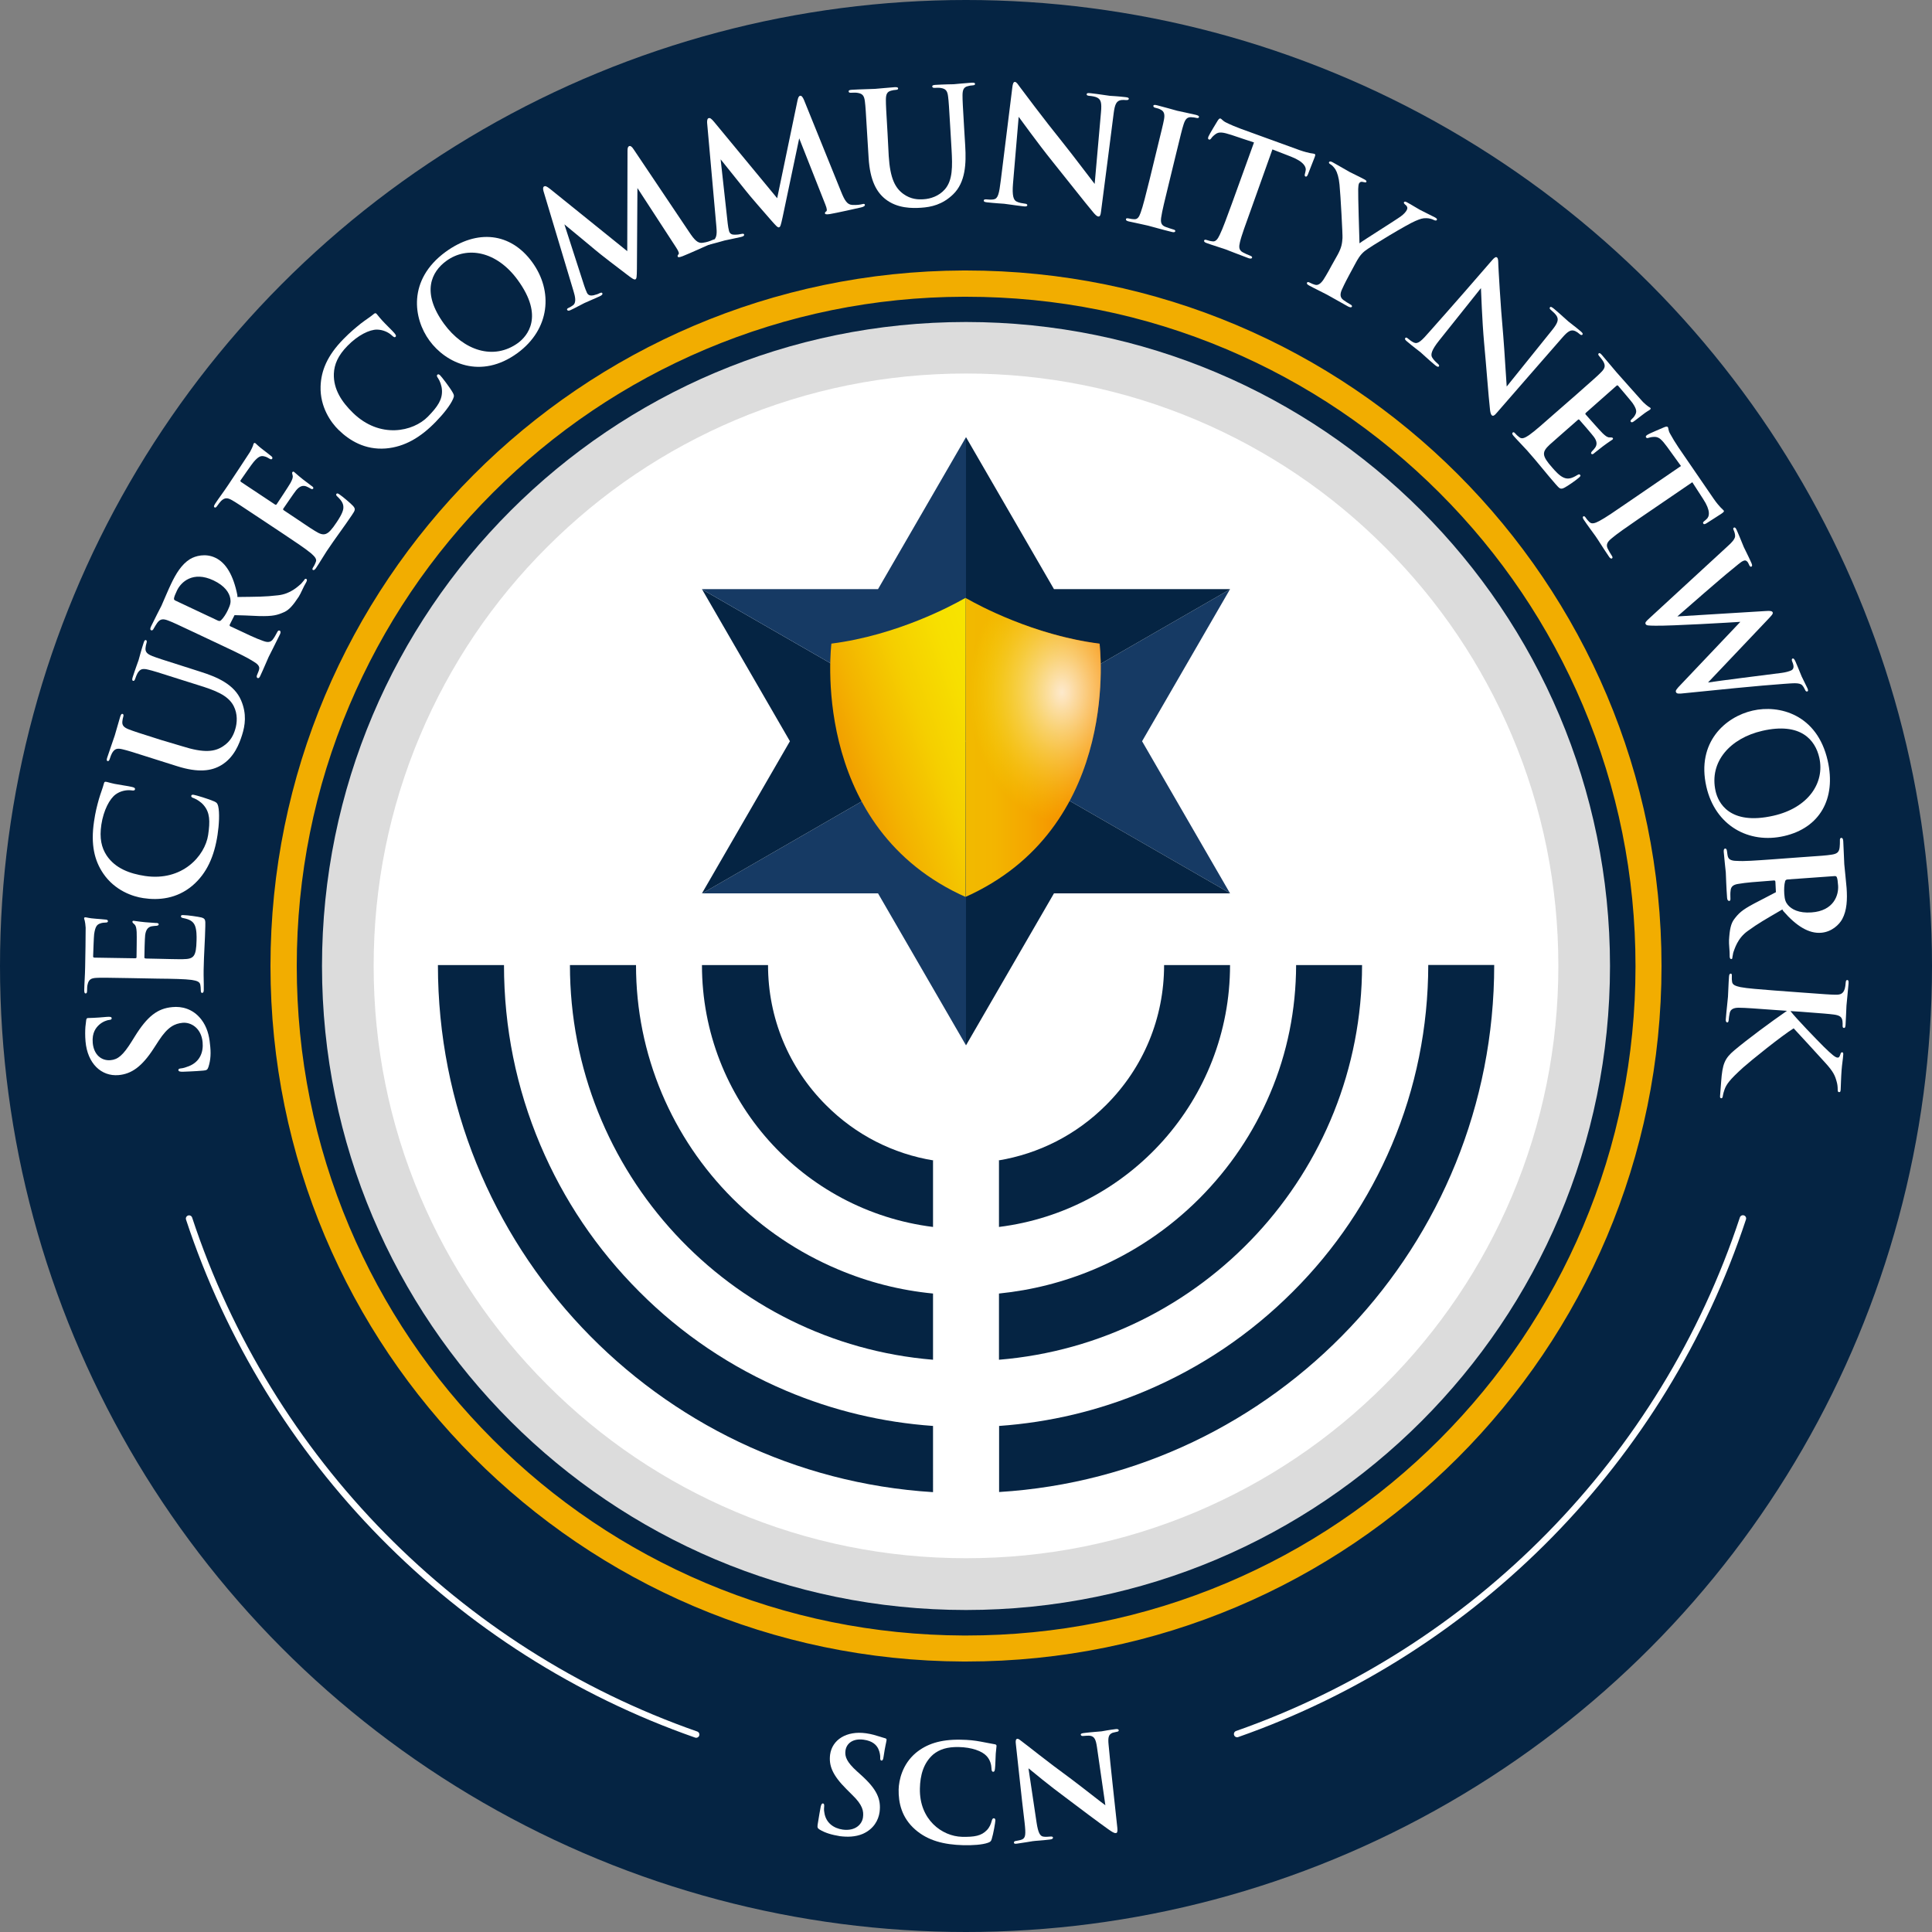 <?xml version="1.0" encoding="UTF-8"?> <!-- Generator: Adobe Illustrator 26.0.1, SVG Export Plug-In . SVG Version: 6.00 Build 0) --> <svg xmlns="http://www.w3.org/2000/svg" xmlns:xlink="http://www.w3.org/1999/xlink" version="1.1" id="Layer_1" x="0px" y="0px" viewBox="0 0 1500 1500" style="enable-background:new 0 0 1500 1500;" xml:space="preserve"><rect x="0" y="0" width="1500" height="1500" fill="#808080" stroke="none"/> <style type="text/css"> .st0{fill:#052443;} .st1{fill:#F2AD00;} .st2{fill:#FFFFFF;} .st3{fill:none;stroke:#FFFFFF;stroke-width:5;stroke-linecap:round;stroke-miterlimit:10;} .st4{fill:#163A64;} .st5{fill:url(#SVGID_1_);} .st6{fill:url(#SVGID_00000032645776043500194340000005309661061398168995_);} .st7{clip-path:url(#SVGID_00000149380391470429788510000008425507023939076768_);fill:url(#SVGID_00000036244340594723323200000006437587431940850357_);} .st8{fill:#DCDCDC;} </style> <g> <circle class="st0" cx="750" cy="750" r="750"></circle> </g> <path class="st1" d="M750,210c-0.7,0-1.3,0-2,0c-297.3,1.1-538,242.4-538,540s240.7,538.9,538,540c0.7,0,1.3,0,2,0 c298.2,0,540-241.8,540-540S1048.2,210,750,210z M1117.6,1117.6c-47.7,47.7-103.3,85.2-165.2,111.4 c-64.1,27.1-132.1,40.8-202.3,40.8c-0.7,0-1.3,0-2,0c-69.5-0.3-136.9-14-200.3-40.8c-61.9-26.2-117.5-63.7-165.2-111.4 c-47.7-47.7-85.2-103.3-111.4-165.2c-27.1-64.1-40.8-132.1-40.8-202.3s13.7-138.3,40.8-202.3c26.2-61.9,63.7-117.5,111.4-165.2 c47.7-47.7,103.3-85.2,165.2-111.4c63.5-26.8,130.8-40.6,200.3-40.8c0.7,0,1.3,0,2,0c70.2,0,138.3,13.7,202.3,40.8 c61.9,26.2,117.5,63.7,165.2,111.4c47.7,47.7,85.2,103.3,111.4,165.2c27.1,64.1,40.8,132.1,40.8,202.3s-13.7,138.3-40.8,202.3 C1202.8,1014.2,1165.3,1069.8,1117.6,1117.6z"></path> <g> <path class="st2" d="M750,1230c-64.8,0-127.7-12.7-186.8-37.7c-57.2-24.2-108.5-58.8-152.6-102.9S331.9,994,307.7,936.8 c-25-59.2-37.7-122-37.7-186.8s12.7-127.7,37.7-186.8c24.2-57.2,58.8-108.5,102.9-152.6s95.4-78.7,152.6-102.9 c59.2-25,122-37.7,186.8-37.7s127.7,12.7,186.8,37.7c57.2,24.2,108.5,58.8,152.6,102.9s78.7,95.4,102.9,152.6 c25,59.2,37.7,122,37.7,186.8s-12.7,127.7-37.7,186.8c-24.2,57.2-58.8,108.5-102.9,152.6s-95.4,78.7-152.6,102.9 C877.7,1217.3,814.8,1230,750,1230z"></path> </g> <g> <g> <g> <path class="st0" d="M1080.6,888.9c-18.1,42.7-43.9,81.1-76.9,114c-33,33-71.3,58.8-114,76.9c-36.4,15.4-74.6,24.5-114,27.3v51.3 c214.5-13.2,384.4-191.4,384.4-409.2h-51.2C1108.8,797.7,1099.3,844.7,1080.6,888.9z"></path> <path class="st0" d="M724.4,1107.1c-39.4-2.8-77.6-11.9-114-27.3c-42.7-18.1-81.1-43.9-114-76.9c-33-33-58.8-71.3-76.9-114 c-18.7-44.2-28.2-91.2-28.2-139.6H340c0,217.8,169.9,395.9,384.4,409.2V1107.1z"></path> <path class="st0" d="M724.4,1004.3c-25.6-2.5-50.4-8.8-74.1-18.9c-30.5-12.9-57.9-31.4-81.5-54.9c-23.5-23.5-42-51-54.9-81.5 c-13.3-31.6-20.1-65.1-20.1-99.7h-51.3c0,161.2,124,293.4,281.9,306.4V1004.3z"></path> <path class="st0" d="M986.1,849c-12.9,30.5-31.4,57.9-54.9,81.5c-23.6,23.6-51,42-81.5,54.9c-23.7,10-48.5,16.3-74.1,18.9v51.4 c157.8-13,281.9-145.2,281.9-306.4h-51.2C1006.2,783.9,999.5,817.5,986.1,849z"></path> <path class="st0" d="M724.4,901h0.6c-31.6-5.1-60.7-19.9-83.7-43c-29-29-45-67.6-45-108.7H545c0,104.5,78.3,190.7,179.4,203.3 V901z"></path> <path class="st0" d="M858.7,858c-23.1,23.1-52.2,37.8-83.7,43h0.6v51.6C876.7,940,955,853.8,955,749.3h-51.2 C903.8,790.4,887.8,829,858.7,858z"></path> </g> </g> </g> <g> <g> <path class="st2" d="M161.8,828.5c-0.7,2-1.3,2.5-3.9,2.7c-6.7,0.6-14.1,0.8-16.1,0.9c-1.8,0-3.2-0.2-3.3-1.2 c-0.1-1.1,1-1.3,2-1.4c1.6-0.1,4.1-0.9,6.1-1.7c8.8-3.5,11.4-11.1,10.7-18.6c-1-11-9-15.7-15.5-15.1c-6,0.6-11.4,2.9-18.5,13.8 l-3.9,6c-9.3,14.4-17.4,19.9-27.3,20.8c-13.5,1.2-24.2-9.1-25.7-26.1c-0.4-4.6-0.3-8.4-0.1-11.3c0.2-2.1,0.4-3.7,0.6-5.1 c0.1-1.1,0.5-1.8,1.3-1.8c1.6-0.1,5.2,0,14.7-0.9c2.7-0.2,3.7,0,3.8,1c0.1,0.9-0.6,1.3-2.1,1.4c-1.1,0.1-4.8,1.1-7.8,3.9 c-2.2,2.1-5.5,5.9-4.8,13.9c0.8,9,6.6,14.1,13.9,13.4c5.6-0.5,9.6-3.7,16.4-14.6l2.3-3.7c9.8-15.8,17.7-21.9,29.3-22.9 c7.1-0.7,15.8,1.2,22.3,9.5c4.5,5.8,6.2,12.5,6.8,19C163.9,817.4,163.6,823,161.8,828.5z"></path> <path class="st2" d="M101.1,759.4c-18.7-0.3-22.1-0.4-26-0.2c-4.2,0.2-6.2,1.1-7.1,5.2c-0.3,1-0.4,3.1-0.4,4.8 c0,1.4-0.3,2.1-1.1,2.1c-0.9,0-1.1-0.9-1.1-2.7c0.1-5.6,0.6-11.3,0.7-17.7c0.1-3.9,0.5-28.4,0.4-30.7c-0.2-2.3-0.4-4.3-0.7-5.3 c-0.1-0.6-0.5-1.4-0.5-2c0-0.6,0.5-0.7,1.1-0.7c0.9,0,2.3,0.7,8,1.1c1.2,0.1,6.6,0.5,8.1,0.7c0.6,0.1,1.3,0.4,1.3,1.2 c0,0.9-0.8,1.1-2.2,1.1c-0.5,0-2.5,0.1-3.9,0.7c-2.2,0.8-3.7,2-4.6,8.2c-0.3,2.1-0.7,15-0.8,17.4c0,0.6,0.4,0.9,1.2,0.9l31.1,0.5 c0.9,0,1.4-0.1,1.4-0.8c0-2.7,0.3-16.8,0.1-19.6c-0.2-3-0.5-4.8-1.7-5.9c-1-0.9-1.6-1.4-1.6-2c0-0.5,0.3-0.9,1-0.8 c0.7,0,2.7,0.5,8.9,1.1c2.5,0.2,7.4,0.6,8.2,0.6c1,0,2.3,0,2.3,1.1c0,0.9-1.4,1.1-2,1.1c-1.2,0.1-2,0.1-3.6,0.4 c-2.5,0.6-4.3,2.3-4.9,6.8c-0.3,2.3-0.6,14.5-0.6,17.4c0,0.6,0.5,0.7,1.2,0.8l9.7,0.2c4.2,0.1,15.5,0.4,19,0.3 c8.5-0.1,10.3-2,10.6-14.6c0.1-3.2,0.1-8.3-1.3-11.6c-1.4-3.2-4-4.7-9-5.7c-1.3-0.3-1.8-0.5-1.8-1.4c0-1,1-1,2.2-0.9 c2.8,0,11.2,1.2,13.6,1.8c3.2,0.9,3.2,2,3.1,6.7c-0.2,10.9-1.1,21.7-1.3,34c-0.1,4.9,0.2,10,0.1,15.5c0,1.6-0.4,2.4-1.3,2.4 c-0.6,0-1-0.5-1-2c0-1.8-0.2-3.3-0.4-4.4c-0.5-2.5-3.1-3.1-6.7-3.7c-5.1-0.7-14.8-0.9-26.1-1L101.1,759.4z"></path> <path class="st2" d="M149.4,687.6c-12.2,10.3-26.3,11.5-38.1,9.7c-8.3-1.2-22.2-5.9-31.2-19.2c-6.7-9.9-9.8-22.2-7.1-40.3 c1.1-7.5,2.3-12,3.8-17.4c1.3-4.5,3-8.6,3.9-12.2c0.3-1.3,0.9-1.3,1.7-1.2c1,0.1,2.4,0.7,6.6,1.6c4,0.8,10.7,1.7,13.1,2.3 c1.8,0.4,2.9,0.8,2.7,1.9c-0.1,1-1.3,1.1-3,0.8c-3.8-0.4-8.3,0.5-11.9,3.1c-4.8,3.4-9.5,12.4-11.2,23.5c-1.6,10.6,0.1,17.9,4.1,24 c6.8,10.1,18,14.1,29.8,15.9c28.9,4.3,46.5-15.5,49-31.8c1.6-10.8,1.4-17.5-3.5-23.2c-2-2.4-5.3-4.5-7.4-5.3 c-1.9-0.7-2.3-1-2.2-1.9c0.1-0.9,1-1,2-0.8c1.5,0.2,11.8,3.3,15.8,5.1c2,0.9,2.5,1.5,3.1,3.7c1.2,5.1,0.7,14.5-0.5,22.3 C166.4,664.6,160.7,678,149.4,687.6z"></path> <path class="st2" d="M141.5,579.4c17,5.4,25.2,4.3,31.7,0c6-3.9,8.2-9.1,9.4-13.1c1.6-5.1,2-12-1.2-18.2 c-4.4-8.5-14.8-12.2-26.9-16l-14.6-4.6c-17.8-5.7-21.1-6.7-24.9-7.6c-4.1-1-6.2-0.7-8.3,2.9c-0.5,0.9-1.3,2.8-1.7,4.1 c-0.4,1.3-0.9,1.9-1.7,1.7c-0.8-0.3-0.8-1.2-0.3-2.8c1.9-6,4.6-13.2,4.6-13.3c0.4-1.4,2.4-8.9,3.9-13.4c0.5-1.6,1-2.4,1.8-2.1 c0.8,0.3,0.8,1,0.4,2.4c-0.4,1.3-0.5,2-0.7,3.5c-0.4,3.3,1.3,4.9,5.3,6.5c3.7,1.4,6.9,2.5,24.7,8.1l12.5,4 c13,4.1,26.4,9.8,31.7,22.3c4.5,10.6,3.1,19.4,0.7,27c-2,6.2-5.9,17.3-16.3,23.4c-7.3,4.3-17.4,6-34.3,0.6l-17.1-5.4 c-17.8-5.7-21.1-6.7-24.9-7.6c-4.1-1-6.2-0.7-8.3,2.9c-0.5,0.9-1.3,2.8-1.8,4.5c-0.4,1.3-0.9,1.9-1.7,1.7 c-0.8-0.3-0.8-1.2-0.2-2.9c2-6.2,4.7-13.5,5.8-17c0.9-2.8,2.9-10.3,4.2-14.5c0.6-1.8,1.1-2.5,1.9-2.2c0.8,0.3,0.8,1,0.5,2.2 c-0.4,1.3-0.5,2-0.7,3.5c-0.4,3.3,1.3,4.9,5.3,6.4c3.7,1.4,6.9,2.5,24.7,8.1L141.5,579.4z"></path> <path class="st2" d="M202.2,402.7c-15.5-10.3-18.4-12.2-21.8-14.2c-3.6-2.1-5.8-2.4-8.8,0.5c-0.7,0.7-2,2.4-3,3.8 c-0.7,1.1-1.4,1.6-2.1,1.1c-0.7-0.5-0.4-1.3,0.6-2.9c3.1-4.7,6.6-9.2,10.1-14.5c2.2-3.3,15.7-23.6,16.9-25.6 c1.1-2.1,2-3.9,2.3-4.8c0.2-0.6,0.3-1.4,0.7-1.9c0.3-0.5,0.8-0.3,1.3,0c0.7,0.5,1.6,1.8,6.1,5.2c1,0.8,5.3,4,6.4,5 c0.4,0.4,0.9,1.1,0.4,1.8c-0.5,0.7-1.2,0.5-2.5-0.3c-0.4-0.3-2.1-1.3-3.7-1.6c-2.3-0.5-4.2-0.3-8.2,4.4 c-1.4,1.6-8.7,12.2-10.1,14.2c-0.3,0.5-0.2,0.9,0.5,1.4l25.9,17.2c0.7,0.5,1.2,0.6,1.6,0c1.5-2.2,9.3-14,10.7-16.5 c1.4-2.6,2.1-4.3,1.7-5.9c-0.3-1.3-0.6-2-0.2-2.5c0.3-0.4,0.7-0.6,1.3-0.2c0.6,0.4,2,1.9,6.9,5.8c2,1.5,5.9,4.5,6.6,5 c0.8,0.5,1.9,1.3,1.3,2.2c-0.5,0.7-1.7,0.2-2.2-0.2c-1.1-0.6-1.7-1-3.2-1.6c-2.4-0.8-4.9-0.4-7.8,3.1c-1.5,1.8-8.3,11.9-10,14.3 c-0.3,0.5,0,0.9,0.6,1.3l8.1,5.4c3.5,2.3,12.8,8.7,15.9,10.5c7.2,4.5,9.8,3.9,16.8-6.6c1.8-2.7,4.6-7,5.2-10.4 c0.5-3.5-0.8-6.1-4.5-9.6c-1-1-1.3-1.4-0.8-2.1c0.5-0.8,1.4-0.3,2.4,0.4c2.4,1.6,8.8,7,10.5,8.9c2.2,2.5,1.6,3.4-1,7.3 c-6.1,9.1-12.7,17.7-19.5,27.9c-2.7,4.1-5.2,8.5-8.3,13.1c-0.9,1.3-1.7,1.8-2.4,1.4c-0.5-0.3-0.5-1,0.3-2.2c1-1.5,1.6-2.9,2-4 c1-2.3-1-4.3-3.7-6.7c-4-3.4-12-8.7-21.4-15L202.2,402.7z"></path> <path class="st2" d="M299.4,348.2c-16,1.2-28-6.1-36.5-14.4c-6-5.8-14.5-17.8-14-33.8c0.4-12,5-23.8,17.8-36.8 c5.3-5.4,8.9-8.3,13.3-11.9c3.7-2.9,7.5-5.2,10.3-7.6c1-0.9,1.6-0.5,2.1,0c0.7,0.7,1.5,2,4.4,5.2c2.7,3,7.6,7.6,9.2,9.5 c1.2,1.4,1.8,2.3,1.1,3.1c-0.7,0.7-1.6,0.1-2.9-1.1c-2.8-2.6-7-4.4-11.4-4.5c-5.9-0.1-15,4.4-22.9,12.5 c-7.5,7.6-10.4,14.5-10.7,21.8c-0.4,12.2,6.3,22,14.8,30.3c20.9,20.4,46.8,14.7,58.3,2.9c7.6-7.8,11.4-13.4,10.8-20.9 c-0.2-3.1-1.6-6.8-2.9-8.7c-1.1-1.6-1.3-2.2-0.6-2.9c0.6-0.6,1.4-0.2,2.1,0.5c1.1,1,7.7,9.6,9.8,13.4c1.1,1.9,1.2,2.7,0.3,4.8 c-2,4.9-7.9,12.2-13.4,17.8C326.7,339.5,314.2,347,299.4,348.2z"></path> <path class="st2" d="M333.4,264.4c-12.4-16.9-17.2-47,12.5-68.8c24.7-18,50.6-14.9,67.2,7.8c16.6,22.7,13.9,52.2-11.3,70.7 C373.3,294.9,346.2,282,333.4,264.4z M401.9,217.3c-16.2-22.2-39.1-26.6-55.4-14.7c-11.4,8.3-19.7,24.2-1.7,48.9 c15.1,20.6,38.4,28.6,57.5,14.7C409.2,261,422.8,245.9,401.9,217.3z"></path> <path class="st2" d="M534.9,179.9c4.3,6.5,6.9,9.2,10.7,8.6c3.7-0.5,6-1.5,7.4-2.1c1-0.5,1.8-0.7,2.1-0.1c0.4,0.9-0.8,1.9-2.3,2.6 c-2.8,1.3-18.2,8.2-22.8,10c-2.7,1-3.5,1-3.8,0.3c-0.3-0.6,0-1.1,0.6-1.8c0.6-0.5,0.2-2.1-1.7-5L494.9,146l-0.4,62.7 c-0.1,6.4-0.2,7.7-1.2,8.2c-1,0.5-3.2-1.2-6.5-3.7c-5.1-3.8-21.9-16.7-24.7-19.2c-2.1-1.9-16.1-13.3-23.9-19.8l15.4,47.7 c0.7,2.1,1.3,3.6,2.1,5.4c1,2.1,2.9,2.4,5,2c2.2-0.5,3.8-1.1,4.9-1.7c0.9-0.4,1.8-0.6,2,0c0.5,1-0.4,1.7-2.1,2.5 c-4.7,2.2-9.8,4.2-11.8,5.2c-2.1,1-7.3,3.9-10.8,5.5c-1.1,0.5-2.1,0.7-2.6-0.3c-0.3-0.6,0.3-1.1,1.4-1.6c0.9-0.4,1.7-0.8,3.2-1.9 c2.8-2.1,1.6-6.9,0.4-10.9l-23.3-77.6c-0.6-2-0.4-3.4,0.5-3.8c0.9-0.4,1.8-0.2,4.6,2l59.9,48.3l0.2-77.7c0-2.2,0.2-3.3,1.2-3.8 c1-0.5,2.2,0.3,3.6,2.5L534.9,179.9z"></path> <path class="st2" d="M652.9,148.5c2.9,7.3,4.9,10.4,8.8,10.6c3.7,0.2,6.1-0.2,7.7-0.6c1.1-0.3,1.9-0.3,2.1,0.4 c0.2,1-1.1,1.7-2.8,2.1c-3,0.7-19.5,4.4-24.4,5.2c-2.8,0.4-3.6,0.2-3.8-0.5c-0.1-0.6,0.2-1.1,1-1.6c0.7-0.4,0.6-2.1-0.7-5.3 l-20.3-51.4l-12.9,61.3c-1.4,6.3-1.7,7.5-2.8,7.8c-1.1,0.3-2.8-1.8-5.6-4.9c-4.2-4.8-18.1-20.7-20.3-23.7 c-1.7-2.2-13.1-16.3-19.4-24.2l5.5,49.9c0.3,2.2,0.5,3.8,1,5.7c0.6,2.3,2.4,3,4.5,2.9c2.3,0,4-0.3,5.2-0.6c1-0.2,1.8-0.2,2,0.4 c0.3,1.1-0.8,1.6-2.5,2c-5,1.2-10.5,2.2-12.6,2.7c-2.3,0.6-7.9,2.3-11.7,3.2c-1.2,0.3-2.2,0.3-2.5-0.8c-0.1-0.6,0.5-1,1.7-1.3 c1-0.2,1.8-0.4,3.5-1.2c3.2-1.5,3-6.4,2.6-10.6l-7.2-80.7c-0.1-2.1,0.3-3.4,1.3-3.6c1-0.2,1.8,0.2,4.1,2.9l49,59.3l15.8-76 c0.5-2.1,0.9-3.2,1.9-3.5c1.1-0.3,2.1,0.8,3.1,3.2L652.9,148.5z"></path> <path class="st2" d="M690,121c1.1,17.8,5.1,25,11.4,29.6c5.8,4.2,11.5,4.4,15.6,4.1c5.4-0.3,11.9-2.4,16.5-7.6 c6.3-7.1,6-18.2,5.3-30.8l-0.9-15.3c-1.1-18.6-1.3-22.1-1.8-26c-0.5-4.2-1.6-6.1-5.7-6.7c-1-0.2-3.1-0.2-4.4-0.1 c-1.3,0.1-2.1-0.1-2.2-1c-0.1-0.9,0.8-1.2,2.5-1.3c6.3-0.4,14-0.5,14.1-0.5c1.5-0.1,9.2-0.9,14-1.2c1.7-0.1,2.6,0.1,2.6,0.9 c0.1,0.9-0.7,1.1-2.1,1.2c-1.3,0.1-2.1,0.2-3.5,0.6c-3.3,0.8-4.1,3-4.1,7.3c0,3.9,0.2,7.4,1.3,26l0.8,13.1 c0.8,13.6,0.3,28.2-9.4,37.6c-8.3,8-17,9.9-25,10.4c-6.5,0.4-18.3,0.7-27.7-6.8c-6.6-5.3-11.8-14.1-12.9-31.8l-1.1-17.9 c-1.1-18.6-1.3-22.1-1.8-26c-0.5-4.2-1.6-6.1-5.7-6.7c-1-0.2-3.1-0.2-4.8-0.1c-1.3,0.1-2.1-0.1-2.1-1c-0.1-0.9,0.8-1.2,2.6-1.3 c6.5-0.4,14.2-0.5,17.9-0.7c2.9-0.2,10.6-1,15.1-1.3c1.8-0.1,2.7,0.1,2.8,0.9c0.1,0.9-0.7,1.1-1.9,1.2c-1.3,0.1-2.1,0.2-3.5,0.6 c-3.3,0.8-4.1,3-4.1,7.3c0,3.9,0.2,7.4,1.3,26L690,121z"></path> <path class="st2" d="M786,67.6c0.3-2.4,0.8-4.1,2-4c1.3,0.1,2.3,1.9,4.1,4.3c1.3,1.7,17.6,23.7,33.5,43.4 c7.4,9.2,22.5,29.3,24.3,31.5l4.9-55.6c0.7-7.5-0.1-9.9-2.9-11.4c-1.7-0.9-4.7-1.3-6.4-1.4c-1.5-0.2-1.9-0.6-1.8-1.3 c0.1-1,1.5-0.9,3.3-0.7c6.3,0.7,12.2,1.7,14.7,2c1.3,0.1,6,0.3,12,1c1.6,0.2,2.8,0.4,2.7,1.4c-0.1,0.7-0.9,1-2.3,0.9 c-1.2-0.1-2.2-0.2-3.7,0c-3.5,0.6-4.8,3.1-5.7,9.9c-3.3,25.7-6.5,51.2-9.9,76.9c-0.3,2.7-0.9,3.7-2,3.6c-1.3-0.1-2.7-1.7-3.9-3.1 c-6.9-8.2-20.7-25.9-32-39.9c-11.8-14.7-24-31.8-26-34.4l-4.4,51.8c-0.8,9.5,0.4,12.9,2.8,14c2,1,4.3,1.3,6.3,1.6 c1.3,0.1,2,0.5,2,1.2c-0.1,1-1.2,1.1-2.9,0.9c-7.9-0.9-12.8-1.8-15.1-2c-1.1-0.1-6.9-0.4-13.2-1.1c-1.6-0.2-2.7-0.4-2.6-1.5 c0.1-0.7,0.8-0.9,2.1-0.8c1.6,0.2,3.8,0.3,5.6,0c3.3-0.6,4.2-4.1,5.5-14.7C780.2,113.9,784,83.8,786,67.6z"></path> <path class="st2" d="M897.7,118.2c4.4-18.1,5.3-21.5,6-25.3c0.8-4.1,0.1-6.4-2.4-7.7c-1.2-0.7-2.7-1.2-4.2-1.5 c-1.2-0.3-1.8-0.7-1.6-1.7c0.2-0.7,1.2-0.7,3.1-0.2c4.5,1.1,12,3.3,15.4,4.2c3,0.7,10.1,2.1,14.6,3.2c1.5,0.4,2.4,0.9,2.3,1.6 c-0.2,1-1,1-2.2,0.7c-1.2-0.3-2.2-0.4-3.7-0.5c-3.4-0.2-4.8,1.6-6.1,5.7c-1.2,3.8-2,7.1-6.4,25.2l-5.1,21 c-2.8,11.6-5.2,21-5.9,26.2c-0.4,3.3-0.1,5.7,3.3,7c1.6,0.6,4.2,1.5,6,2c1.3,0.3,1.8,0.8,1.7,1.4c-0.2,0.8-1.2,1-2.6,0.6 c-7.9-1.9-15.3-4.1-18.5-4.9c-2.7-0.7-10.3-2.2-15.1-3.3c-1.6-0.4-2.3-0.9-2.1-1.8c0.1-0.6,0.7-0.8,2.1-0.5 c1.8,0.4,3.3,0.6,4.4,0.6c2.5,0.1,3.7-1.7,4.9-5.1c1.8-4.9,4.1-14.3,7-25.9L897.7,118.2z"></path> <path class="st2" d="M971.1,163.1c-3.8,10.6-7.2,19.7-8.4,24.9c-0.8,3.4-1.1,6.1,2.2,7.9c1.5,0.8,4,2,5.7,2.6 c1.3,0.5,1.7,1,1.5,1.6c-0.3,0.8-1.3,0.8-2.6,0.4c-7.6-2.8-14.8-5.7-18-6.9c-2.7-1-10.1-3.2-14.7-4.9c-1.5-0.5-2.2-1.2-1.9-2 c0.2-0.6,0.8-0.8,2.2-0.3c1.7,0.6,3.2,0.9,4.3,1c2.5,0.4,4.1-1.9,5.6-5.1c2.3-4.6,5.6-13.8,9.5-24.4l17.1-47.3 c-4.4-1.5-11.7-3.8-17.4-5.8c-6.8-2.2-9.8-2.6-12.4-0.7c-1.8,1.3-2.9,2.5-3.4,3.3c-0.6,0.8-1.1,1.2-1.8,0.9 c-0.8-0.3-0.8-1-0.4-2.2c0.7-1.8,6.7-11.6,7.2-12.4c0.9-1.4,1.5-1.9,2.2-1.7c0.9,0.3,1.7,1.9,4.5,3.2c3.2,1.6,7.5,3.4,11.3,4.8 l45.7,16.6c3.7,1.3,6.4,1.9,8.2,2.3c1.9,0.3,2.9,0.4,3.3,0.6c0.8,0.3,0.7,1,0,2.8c-0.9,2.4-4.1,10.3-5.2,13.3 c-0.5,1.1-1,1.7-1.7,1.5c-0.9-0.3-0.9-1-0.4-2.8c0.1-0.3,0.2-1,0.3-1.3c0.9-3.1-1.1-7.4-11.3-11.4c-3-1.2-7.7-3-14.4-5.6 L971.1,163.1z"></path> <path class="st2" d="M1038.7,197.5c3.1-5.8,3.3-8.8,3.6-12.7c0.2-2.1-1.5-33.7-2.3-41.4c-0.5-5.5-1.8-9.6-3.2-11.9 c-1-1.5-2.5-3.2-3.8-3.9c-0.9-0.5-1.5-1.1-1.1-1.8c0.3-0.6,1.3-0.6,2.6,0.1c1.9,1,9.9,5.7,13.5,7.7c2.3,1.2,6.9,3.3,11.7,5.9 c1.1,0.6,1.4,1.2,1.1,1.8c-0.3,0.6-1.2,0.3-3-0.1c-1.1-0.3-2.1,0.3-2.6,1.1c-0.5,0.9-0.6,2.5-0.7,4.4c-0.2,4.1,0.9,38.3,1,42.2 c2.5-2,28.9-18.5,32.2-21c2.4-1.8,3.8-3.4,4.5-4.8c0.6-1.1,0.8-2.5-0.8-3.9c-0.9-0.7-1.7-1.5-1.4-2.1c0.4-0.8,1.1-0.7,2.4,0 c3.6,1.9,6.9,4.1,10,5.8c2.4,1.3,9.7,4.8,11.7,5.9c1.2,0.6,1.8,1.3,1.5,1.9c-0.4,0.8-1.4,0.6-2.6,0c-1.1-0.6-3.4-1.3-5.5-1.3 c-2.9-0.1-4.7,0.5-8.7,2.2c-5.9,2.4-34.7,19.7-39.2,23.3c-3.7,3-5.5,6.4-7.4,9.9l-4.8,8.9c-0.9,1.7-3.4,6.3-5.5,11 c-1.5,3.3-1.8,6.2,1.2,8.3c1.4,1,3.7,2.5,5.2,3.3c1.2,0.6,1.6,1.3,1.3,1.8c-0.4,0.8-1.4,0.6-2.9-0.1c-6.8-3.7-13.5-7.7-16.4-9.2 c-2.7-1.5-9.7-4.8-13.7-7c-1.5-0.8-2.3-1.5-1.8-2.4c0.3-0.5,1-0.6,2.2,0.1c1.5,0.8,2.9,1.3,4,1.6c2.4,0.7,4.6-1.1,6.6-4.1 c2.8-4.4,5.2-8.9,6.1-10.6L1038.7,197.5z"></path> <path class="st2" d="M1158.4,202.1c1.6-1.9,3-3,3.9-2.2c1,0.9,0.9,2.8,1,5.8c0.1,2.2,1.5,29.5,3.8,54.7c1,11.8,2.4,36.8,2.7,39.7 l35-43.5c4.7-5.8,5.4-8.3,3.9-11.1c-0.9-1.7-3.2-3.6-4.5-4.8c-1.1-0.9-1.3-1.5-0.8-2.1c0.6-0.8,1.7,0,3.2,1.2 c4.9,4.1,9.2,8.2,11.1,9.8c1,0.9,4.8,3.6,9.4,7.5c1.2,1,2.1,1.9,1.5,2.7c-0.5,0.6-1.3,0.4-2.4-0.6c-0.9-0.8-1.7-1.4-3.1-2.1 c-3.3-1.5-5.7-0.1-10.2,5.1c-17.1,19.5-33.9,38.9-50.9,58.4c-1.7,2.1-2.8,2.6-3.7,1.9c-1-0.9-1.3-2.9-1.5-4.8 c-1.2-10.6-2.8-33-4.5-51c-1.7-18.8-2.3-39.8-2.5-43l-32.4,40.6c-6,7.5-6.8,11-5.5,13.2c1.1,1.9,2.8,3.5,4.3,4.8 c1,0.9,1.4,1.5,1,2.1c-0.6,0.8-1.6,0.2-3-0.9c-6.1-5.1-9.6-8.6-11.4-10.1c-0.8-0.7-5.5-4.1-10.4-8.3c-1.2-1-2-1.8-1.3-2.7 c0.5-0.6,1.2-0.3,2.1,0.5c1.2,1,3,2.4,4.6,3.1c3.1,1.3,5.7-1.1,12.7-9.2C1127.8,237.4,1147.7,214.5,1158.4,202.1z"></path> <path class="st2" d="M1223.7,306.5c14-12.4,16.6-14.6,19.3-17.4c3-3,3.8-5,1.7-8.6c-0.5-0.9-1.8-2.5-2.9-3.8 c-0.9-1-1.2-1.7-0.6-2.3c0.6-0.6,1.4-0.1,2.6,1.3c3.7,4.2,7.2,8.7,11.4,13.5c2.6,2.9,18.8,21.2,20.4,22.9c1.7,1.6,3.2,2.9,4.1,3.5 c0.5,0.4,1.3,0.7,1.7,1.1c0.4,0.5,0.1,0.9-0.3,1.3c-0.6,0.6-2.2,1.1-6.6,4.6c-1,0.7-5.2,4.1-6.5,4.9c-0.5,0.3-1.3,0.6-1.8,0 c-0.6-0.6-0.2-1.3,0.9-2.3c0.4-0.3,1.8-1.7,2.5-3.2c1.1-2.1,1.4-4-2.1-9.1c-1.2-1.7-9.6-11.5-11.2-13.4c-0.4-0.5-0.8-0.4-1.5,0.2 l-23.3,20.6c-0.6,0.6-0.9,1-0.4,1.5c1.8,2,11.1,12.6,13.2,14.6c2.1,2,3.6,3.2,5.3,3.2c1.3,0,2.1,0,2.5,0.4 c0.3,0.4,0.4,0.8-0.2,1.3c-0.6,0.5-2.3,1.4-7.4,5.2c-1.9,1.5-5.8,4.5-6.5,5.1c-0.7,0.7-1.7,1.5-2.5,0.7c-0.6-0.6,0.3-1.7,0.7-2.1 c0.8-0.9,1.4-1.4,2.3-2.7c1.4-2.1,1.7-4.6-1-8.3c-1.4-1.9-9.3-11.1-11.3-13.3c-0.4-0.5-0.9-0.2-1.4,0.3l-7.3,6.4 c-3.1,2.8-11.7,10.2-14.3,12.6c-6.2,5.8-6.3,8.5,2,17.9c2.1,2.4,5.5,6.3,8.8,7.7c3.2,1.4,6.1,0.8,10.5-1.9 c1.2-0.7,1.7-0.9,2.3-0.2c0.7,0.7-0.1,1.4-1,2.2c-2.1,1.9-9,6.7-11.3,7.8c-3,1.5-3.7,0.6-6.8-2.9c-7.2-8.2-13.8-16.8-22-26 c-3.3-3.7-6.9-7.2-10.5-11.3c-1.1-1.2-1.4-2.1-0.7-2.7c0.5-0.4,1.1-0.3,2,0.8c1.2,1.4,2.4,2.3,3.3,3c2,1.5,4.4,0.2,7.4-1.8 c4.3-3,11.5-9.4,20-16.9L1223.7,306.5z"></path> <path class="st2" d="M1272.3,402.8c-9.3,6.4-17.3,11.9-21.3,15.4c-2.6,2.2-4.4,4.4-2.8,7.7c0.8,1.6,2.1,3.9,3.1,5.4 c0.8,1.1,0.8,1.8,0.3,2.2c-0.7,0.5-1.6-0.1-2.3-1.2c-4.6-6.7-8.6-13.3-10.6-16.1c-1.6-2.3-6.3-8.5-9-12.6 c-0.9-1.3-1.1-2.2-0.4-2.7c0.5-0.3,1.1-0.1,1.9,1.1c1,1.5,2.1,2.6,2.9,3.4c1.8,1.7,4.4,0.8,7.6-0.9c4.6-2.4,12.6-7.9,21.9-14.3 l41.5-28.4c-2.7-3.8-7.2-9.9-10.7-14.8c-4.2-5.7-6.4-7.8-9.7-7.8c-2.2,0-3.8,0.4-4.7,0.7c-0.9,0.4-1.6,0.3-2-0.3 c-0.5-0.7-0.1-1.3,1-2c1.6-1.1,12.2-5.5,13.1-5.9c1.5-0.6,2.3-0.7,2.8-0.1c0.6,0.8,0.2,2.5,1.8,5.2c1.7,3.1,4.1,7.1,6.4,10.5 l27.5,40.1c2.2,3.2,4.1,5.3,5.3,6.6c1.3,1.3,2.1,2,2.4,2.4c0.5,0.7-0.1,1.2-1.6,2.3c-2.1,1.5-9.3,5.9-12,7.7 c-1.1,0.6-1.8,0.8-2.2,0.2c-0.6-0.8-0.2-1.4,1.3-2.5c0.3-0.2,0.7-0.7,1-0.9c2.5-2,3.5-6.7-2.5-15.8c-1.7-2.7-4.4-6.9-8.4-13 L1272.3,402.8z"></path> <path class="st2" d="M1341,424.4c3.6-3.2,5.7-5.6,6.1-7.7c0.2-1.6-0.5-3.9-1-4.9c-0.5-1.1-0.7-1.8,0.2-2.2c0.8-0.3,1.4,0.4,2.1,2 c2.6,5.8,5,12.2,5.5,13.2c0.4,1,3,5.8,5.9,12.3c0.7,1.6,0.7,2.5,0,2.8c-0.9,0.4-1.4-0.4-1.9-1.6c-0.4-0.9-0.9-2-1.7-2.6 c-0.9-0.8-1.8-0.7-3-0.1c-1.5,0.6-4.8,3.5-9.2,7.1c-6.6,5.2-35.9,30.8-41.7,35.9l68.7-4.2c3.6-0.3,4.9,0.1,5.3,1 c0.5,1.2-0.9,2.5-3.8,5.6l-46.4,48.9c8.9-1.4,42.5-5.6,57.4-7.5c2.9-0.4,5.4-1.1,7-1.8c1.8-0.8,2.9-2.5,1-6.9 c-0.5-1.1-0.5-2.1,0.2-2.4c0.8-0.3,1.4,0.4,2.2,2.1c2.6,5.9,4.4,10.8,4.9,11.8c0.3,0.8,2.8,5.5,4.5,9.2c0.5,1.2,0.7,2.1,0,2.4 c-0.8,0.3-1.4-0.1-1.8-1.1c-0.5-1.1-1.3-2.6-2.3-3.7c-2.2-2.2-7.2-1.5-14.7-1c-16.4,1.1-57.4,5.2-76.6,7.2 c-4.5,0.5-6.1,0.6-6.7-0.9c-0.5-1.1,0.5-2.4,3.9-5.9l46.1-48.6c-7.1,0.5-53.4,3.2-65.9,3c-5.5-0.1-7.1,0-7.7-1.4 c-0.5-1.1,0.5-2.1,3-4.4L1341,424.4z"></path> <path class="st2" d="M1360.8,551.7c20.5-4.7,50,2.8,58.2,38.8c6.8,29.8-6.3,52.3-33.8,58.6c-27.4,6.3-53.5-8-60.4-38.4 C1317,576.3,1339.6,556.5,1360.8,551.7z M1377,633.3c26.8-6.1,39.9-25.4,35.5-45c-3.1-13.8-14.4-27.7-44.2-20.9 c-24.9,5.7-41.5,24-36.3,46.9C1333.9,622.7,1342.4,641.2,1377,633.3z"></path> <path class="st2" d="M1390.1,785c4.6,5.9,19.9,21.7,25.9,27.7c6.2,6.1,9,8.3,10.5,8.4c1,0.1,1.6-0.1,2.4-2.6 c0.3-1.2,0.7-1.5,1.3-1.5c0.6,0,1,0.4,0.9,1.7c-0.3,4.3-0.9,7-1.3,12.3c-0.4,5.1-0.6,13-0.7,14.8c-0.1,2-0.5,2.2-1.3,2.1 c-0.5,0-1-0.2-1-1.7c0-2.8-0.3-4.7-0.9-6.7c-1.2-4.4-2.5-7.5-8.8-14.4c-5.6-6.2-21.3-23.3-24.5-26.7c-9.4,5.8-33.5,25.3-39.1,30.3 c-11.1,10-13.2,13.4-14.6,17.3c-0.8,2.3-0.8,2.6-1.2,4.3c-0.2,1.7-0.5,2.4-1.3,2.4c-0.9-0.1-1.1-0.7-0.9-2.4l0.8-10.5 c1-13.8,2.7-18,10.3-24.4c10.4-8.7,27.5-21.4,40.8-30.6l-11.3-0.8c-11.3-0.8-20.9-1.6-26.2-1.6c-3.4,0-6.2,0.9-6.9,3.9 c-0.4,1.7-0.8,4.4-0.9,6c-0.1,1-0.5,1.6-1.1,1.5c-0.9-0.1-1.2-1.1-1.1-2.4c0.5-6.9,1.5-14.5,1.7-17.6c0.2-2.8,0.4-10.6,0.8-15.5 c0.1-1.6,0.5-2.4,1.4-2.4c0.6,0,0.9,0.6,0.8,2c-0.1,1.8,0,3.3,0.2,4.4c0.3,2.5,3,3.3,6.5,4.1c5.1,1,14.8,1.7,26,2.6l21.6,1.6 c18.6,1.4,22,1.6,26,1.7c4.2,0.1,6.2-0.8,7.4-4.7c0.3-1,0.6-3,0.7-4.7c0.1-1.3,0.4-2.1,1.3-2c0.9,0.1,1,0.9,0.9,2.8 c-0.5,6.5-1.4,14.2-1.6,17.1c-0.2,2.9-0.4,10.7-0.7,14.8c-0.1,1.7-0.4,2.6-1.3,2.5c-0.9-0.1-1-0.8-1-1.8c0.1-1.2,0-2-0.1-3.5 c-0.4-3.4-2.4-4.5-6.6-5.1c-3.9-0.5-7.3-0.8-25.9-2.2L1390.1,785z"></path> <path class="st2" d="M236,450.6c-0.7,0.7-1.4,1.8-2.3,2.7c-1.9,1.5-7.9,7.9-18,8.9c-10.3,1.2-15.7,1.1-31.4,1.3l0-1.4 c-3.1-15.4-8.8-25.2-17.2-29.1c-7.6-3.6-15.5-1.4-19.6,1.1c-6.6,4.1-11,11.5-14.7,19.3c-1.9,3.9-5.9,13.4-7.5,17 c-1.1,2.2-5.2,10-8,15.9c-0.8,1.7-0.8,2.7,0,3c0.8,0.4,1.5-0.1,2.1-1.4c0.8-1.4,1.7-2.9,2.6-4.2c2.3-3.2,4.5-3.5,8.6-1.9 c3.7,1.4,6.2,2.6,23.2,10.6l19.7,9.3c10.4,4.9,18.7,8.9,23,11.7c3.3,1.9,5.3,3.8,4.7,6.2c-0.2,1.2-0.9,2.6-1.6,4.4 c-0.6,1.3-0.2,2.1,0.3,2.4c0.8,0.4,1.6-0.2,2.2-1.7c2.2-4.6,5.6-12.8,6.5-14.7c0.8-1.7,5.5-10.7,8.8-17.6c0.7-1.4,0.5-2.5-0.3-2.8 c-0.5-0.2-1.2-0.1-1.7,0.9c-0.9,1.5-2,3.9-3.1,5.3c-2.1,3.4-4.9,3-8.3,1.7c-4.8-1.6-12.6-5.3-22.7-10.1l-2.4-1.1 c-0.7-0.3-0.7-0.8-0.5-1.4l3.7-7.3c4.1,0,11.6,0.4,18.8,0.7c11.3,0.3,14.6-0.8,19.8-3.1c3.7-1.7,6.7-5,11.3-12 c1.6-2.5,3.8-8,5.4-10.5c0.8-1.3,1.3-2.8,0.4-3.2C236.8,449.1,236.7,449.6,236,450.6z M169.1,481.8l-32.9-15.5 c-0.9-0.4-1.2-0.9-1.1-1.7c0.1-1.2,1-3.4,2.3-6.1c3.1-6.6,12.4-15.4,28.3-7.9c8.9,4.2,12.3,9.6,13.1,14c0.5,2.6,0.2,4.7-1.8,8.9 c-1.4,3-3.4,6.2-5.5,8.2C170.8,482.2,170.2,482.3,169.1,481.8z"></path> <path class="st2" d="M1345.1,742.8c0.3-1,0.3-2.2,0.7-3.5c0.9-2.2,3-10.8,11.3-16.6c8.4-6.1,13.2-8.7,26.7-16.6l0.7,1.2 c10.3,11.9,20,17.6,29.3,16.9c8.4-0.6,14.2-6.4,16.5-10.6c3.7-6.8,4-15.4,3.4-24.1c-0.3-4.3-1.5-14.6-1.8-18.5 c-0.2-2.5-0.4-11.3-0.8-17.8c-0.1-1.9-0.6-2.7-1.5-2.7c-0.9,0.1-1.2,0.8-1.1,2.3c0,1.6,0,3.3-0.2,5c-0.4,4-2.2,5.2-6.6,5.8 c-3.9,0.6-6.6,0.8-25.4,2.1l-21.7,1.6c-11.4,0.8-20.7,1.5-25.8,1.1c-3.8,0-6.4-0.7-7.2-3.1c-0.4-1.1-0.5-2.7-0.8-4.6 c-0.1-1.4-0.9-2-1.4-1.9c-0.9,0.1-1.2,1-1.1,2.6c0.4,5.1,1.4,13.8,1.6,16c0.1,1.9,0.4,12,1,19.7c0.1,1.6,0.8,2.4,1.6,2.4 c0.6,0,1.1-0.5,1-1.7c0-1.7-0.2-4.3,0.1-6.1c0.2-3.9,2.8-5,6.4-5.5c5-0.9,13.5-1.6,24.7-2.4l2.6-0.2c0.7-0.1,1,0.4,1.1,0.9 l0.4,8.2c-3.6,2-10.3,5.3-16.7,8.7c-10,5.3-12.3,7.8-15.8,12.4c-2.4,3.3-3.4,7.6-3.9,16c-0.2,3,0.6,8.8,0.5,11.8 c-0.1,1.6,0.2,3.1,1.3,3C1345.1,744.5,1344.9,744,1345.1,742.8z M1388,682.8l36.3-2.6c1-0.1,1.5,0.2,1.8,0.9 c0.5,1.1,0.8,3.4,1,6.5c0.5,7.2-3.2,19.6-20.7,20.8c-9.8,0.7-15.4-2.4-18.3-5.8c-1.7-2.1-2.5-4-2.8-8.7c-0.2-3.3-0.1-7.1,0.7-9.8 C1386.3,683.2,1386.9,682.9,1388,682.8z"></path> </g> <g> <path class="st2" d="M636.4,1420.5c-1.6-1-1.9-1.7-1.6-3.8c0.9-6.2,2.1-12.2,2.4-14c0.4-1.7,0.9-2.6,1.7-2.5c1,0.1,1,1,1,1.9 c-0.1,1.4-0.3,3.2,0.1,5c1.1,8.2,7.3,12.4,14.3,13.4c9.7,1.3,14.9-4,15.7-9.4c0.7-4.9-0.2-9.7-8.3-17.5l-4.6-4.6 c-10.8-10.8-13.7-18.2-12.6-26.8c1.6-11.4,12.6-18.6,27.8-16.5c4.9,0.7,7.7,1.7,10.7,2.6c1.7,0.5,3.1,1,4.3,1.3 c1,0.3,1.1,0.8,1,1.5c-0.2,1.7-1.1,4.6-2.3,12.8c-0.3,2.3-0.8,3.1-1.7,3c-0.7-0.1-1-0.9-0.9-2.2c0.1-1.4-0.3-4.4-1.5-6.9 c-1.4-3-4.5-6.2-11.4-7.1c-8-1.1-13.3,2.6-14.1,8.6c-0.6,4.5,1,8.8,9,16l3.1,2.8c12.4,11.1,15.7,18.9,14.4,28.8 c-0.9,6.3-4.5,13.1-13,16.9c-5.9,2.5-12.2,2.5-17.8,1.8C645.5,1424.5,640.8,1423.1,636.4,1420.5z"></path> <path class="st2" d="M710.5,1420.4c-10.5-9.2-13-20.8-12.8-31.1c0.2-7.1,2.8-19.5,13.4-28.4c8.3-6.8,18.8-10.5,34.7-10.2 c6.6,0.1,10.8,0.6,15.7,1.5c4.2,0.7,7.3,1.5,10.6,2c1.1,0.1,1.6,0.6,1.6,1.3c0,0.9-0.3,2.3-0.6,6c-0.2,3.4-0.3,9.5-0.6,11.7 c-0.2,1.6-0.4,2.4-1.4,2.4c-0.9,0-1.3-0.9-1.3-2.4c-0.1-3.1-1-6.8-3.8-9.8c-3.5-3.9-11.6-6.8-21.6-7c-9-0.2-15,1.8-19.8,5.7 c-7.6,6.6-10.2,16.2-10.4,26.5c-0.5,24.2,17.2,37.1,32.7,37.5c9.6,0.2,15-0.7,19.3-5.2c1.9-1.9,3.2-4.8,3.7-7 c0.5-1.8,0.9-2.2,1.8-2.2c0.7,0,1.1,0.8,1.1,1.6c0,1.4-1.6,10.7-2.8,14.4c-0.5,1.8-1,2.3-2.9,3c-4.3,1.6-12.5,2.1-19.3,1.9 C732.9,1432.2,720.4,1429.1,710.5,1420.4z"></path> <path class="st2" d="M788.7,1354c-0.3-2.3-0.1-3.8,1.1-4c1.1-0.1,2.2,1,4.3,2.6c2.2,1.5,18.2,14.5,37.7,28.7 c8.8,6.6,24.2,18.8,26.4,20.3l-6.5-45c-0.9-6.2-2-8.2-5-8.9c-1.6-0.3-4.1,0-5.6,0.1c-1.3,0.2-1.9-0.4-2-1 c-0.1-0.9,1.1-1.1,2.6-1.3c5.4-0.7,10.9-1,13.6-1.3c1.3-0.2,5.7-1.1,10.8-1.7c1.3-0.2,2.3,0,2.5,0.8c0.1,0.6-0.4,1.2-1.7,1.3 c-1.1,0.3-1.9,0.4-3,0.7c-3.1,1.2-3.8,3.4-3.2,9.3c1.4,15.7,4.5,42.9,6.8,64.6c0.3,2.8-0.1,3.9-1.1,4c-1.3,0.2-3.1-1-5.7-2.8 c-7.6-5.4-22.2-16.3-33.5-24.9c-11.9-8.7-25.4-19.9-28.7-22.6l6.3,42.2c1.2,7.9,2.7,10.3,5,10.8c1.9,0.4,4,0.1,5.8,0 c1.1-0.1,1.9,0.1,1.9,0.8c0.1,0.9-0.8,1.3-2.3,1.5c-6.3,0.8-10.7,0.9-13.5,1.3c-1.3,0.2-6.9,1.2-12.1,1.9 c-1.3,0.2-2.3,0.2-2.4-0.8c-0.1-0.6,0.5-1.2,1.6-1.3c1.3-0.3,3.2-0.5,4.6-1.1c2.9-1.2,3.1-4,2.1-13 C792.8,1393.2,790.3,1367.6,788.7,1354z"></path> </g> </g> <g> <path class="st3" d="M146.8,946.1c61.7,187.1,208,335.7,393.7,400.6"></path> <path class="st3" d="M960.5,1346.3c185.2-65,331.1-213.5,392.7-400.3"></path> </g> <g> <polygon points="750,575.6 749.2,576 749.8,576 750,575.6 "></polygon> <polygon points="750,575.6 749.8,576 750,576 750,575.6 "></polygon> <polygon points="750,575.6 750,575.6 750,575.6 750.2,576 750.9,576 750.1,575.5 "></polygon> <polygon points="750,575.6 750,575.6 750,575.6 750,575.6 "></polygon> <polygon points="750,576 750.2,576 750,575.6 "></polygon> <polygon points="750,575.6 750,575.6 750,575.6 "></polygon> <polygon points="750,575.5 749.9,575.4 750,575.6 750,575.6 "></polygon> <polygon points="750.1,575.5 750.1,575.5 750,575.6 "></polygon> <polygon points="750,575.6 750,575.6 750,575.6 "></polygon> <polygon points="750,575.6 750.1,575.5 750,575.5 750,575.6 "></polygon> <polygon class="st4" points="886.7,575.5 954.9,457.6 750.1,575.5 750.9,576 954.9,693.4 887,576 "></polygon> <polygon class="st0" points="954.9,693.4 750.9,576 750.2,576 750,576 750,811.6 818.3,693.6 818.4,693.6 955,693.6 "></polygon> <polygon class="st4" points="749.8,576 749.2,576 545.2,693.6 681.7,693.6 681.7,693.6 750,811.6 750,576 "></polygon> <polygon class="st0" points="749.9,575.4 545.1,457.6 613.3,575.5 613,576 545,693.6 545.2,693.6 749.2,576 750,575.6 "></polygon> <polygon class="st0" points="818.4,457.4 818.3,457.4 750,339.4 750,575.5 750.1,575.5 750.1,575.5 954.9,457.6 955,457.4 "></polygon> <polygon class="st4" points="681.7,457.4 681.4,457.4 545,457.4 545.1,457.6 749.9,575.4 750,575.5 750,339.4 "></polygon> </g> <g> <linearGradient id="SVGID_1_" gradientUnits="userSpaceOnUse" x1="749.607" y1="580.293" x2="854.607" y2="580.293"> <stop offset="0" style="stop-color:#F2BA00"></stop> <stop offset="0.218" style="stop-color:#F3B500"></stop> <stop offset="0.479" style="stop-color:#F4A600"></stop> <stop offset="0.76" style="stop-color:#F68E00"></stop> <stop offset="1" style="stop-color:#F97400"></stop> </linearGradient> <path class="st5" d="M749.6,464.2L749.6,464.2L749.6,464.2c0.1,0.1,0.6,0.3,1.4,0.8h0.1v0c8.4,4.8,51.5,28.2,102.6,34.7 c0,0,17.5,138.4-99.4,194.5l-4.6,2.1L749.6,464.2C749.6,464.2,749.6,464.2,749.6,464.2z"></path> <linearGradient id="SVGID_00000060006027872262165210000004172031973570135201_" gradientUnits="userSpaceOnUse" x1="662.734" y1="610.731" x2="786.525" y2="565.675"> <stop offset="0" style="stop-color:#F29F00"></stop> <stop offset="0.198" style="stop-color:#F3B400"></stop> <stop offset="0.51" style="stop-color:#F5CF00"></stop> <stop offset="0.788" style="stop-color:#F7DF00"></stop> <stop offset="1" style="stop-color:#F7E500"></stop> </linearGradient> <path style="fill:url(#SVGID_00000060006027872262165210000004172031973570135201_);" d="M749.6,464.2L749.6,464.2L749.6,464.2 c-0.1,0.1-0.6,0.3-1.4,0.8h-0.1v0c-8.4,4.8-51.5,28.2-102.6,34.7c0,0-17.5,138.4,99.4,194.5l4.6,2.1L749.6,464.2 C749.6,464.2,749.6,464.2,749.6,464.2z"></path> <g> <defs> <path id="SVGID_00000070827675220852338130000004247584958534500224_" d="M853.7,499.8c-56.5-7.1-103.1-34.9-104-35.5v0 c0,0,0,0,0,0v232.1l0.2,0.1l4.6-2.3C871.2,638,853.7,499.8,853.7,499.8z"></path> </defs> <clipPath id="SVGID_00000096768850959050877740000000276041588549897348_"> <use xlink:href="#SVGID_00000070827675220852338130000004247584958534500224_" style="overflow:visible;"></use> </clipPath> <radialGradient id="SVGID_00000057850344239191250560000007278401685192204942_" cx="824.5" cy="2242.542" r="72" gradientTransform="matrix(1 0 0 1.4 0 -2602.059)" gradientUnits="userSpaceOnUse"> <stop offset="0" style="stop-color:#FFFFFF;stop-opacity:0.8"></stop> <stop offset="8.491822e-02" style="stop-color:#FFFFF6;stop-opacity:0.732"></stop> <stop offset="0.222" style="stop-color:#FDFFDE;stop-opacity:0.622"></stop> <stop offset="0.395" style="stop-color:#FBFFB7;stop-opacity:0.484"></stop> <stop offset="0.597" style="stop-color:#F9FF81;stop-opacity:0.323"></stop> <stop offset="0.819" style="stop-color:#F5FF3D;stop-opacity:0.144"></stop> <stop offset="1" style="stop-color:#F2FF00;stop-opacity:0"></stop> </radialGradient> <ellipse style="clip-path:url(#SVGID_00000096768850959050877740000000276041588549897348_);fill:url(#SVGID_00000057850344239191250560000007278401685192204942_);" cx="824.5" cy="537.5" rx="72" ry="101.5"></ellipse> </g> </g> <g> <path class="st8" d="M750,290c62.1,0,122.4,12.2,179,36.1c54.8,23.2,104,56.3,146.2,98.6c42.3,42.3,75.4,91.5,98.6,146.2 c24,56.7,36.1,116.9,36.1,179s-12.2,122.4-36.1,179c-23.2,54.8-56.3,104-98.6,146.2c-42.3,42.3-91.5,75.4-146.2,98.6 c-56.7,24-116.9,36.1-179,36.1s-122.4-12.2-179-36.1c-54.8-23.2-104-56.3-146.2-98.6c-42.3-42.3-75.4-91.5-98.6-146.2 c-24-56.7-36.1-116.9-36.1-179s12.2-122.4,36.1-179c23.2-54.8,56.3-104,98.6-146.2c42.3-42.3,91.5-75.4,146.2-98.6 C627.6,302.2,687.9,290,750,290 M750,250c-276.1,0-500,223.9-500,500s223.9,500,500,500s500-223.9,500-500S1026.1,250,750,250 L750,250z"></path> </g> </svg> 
